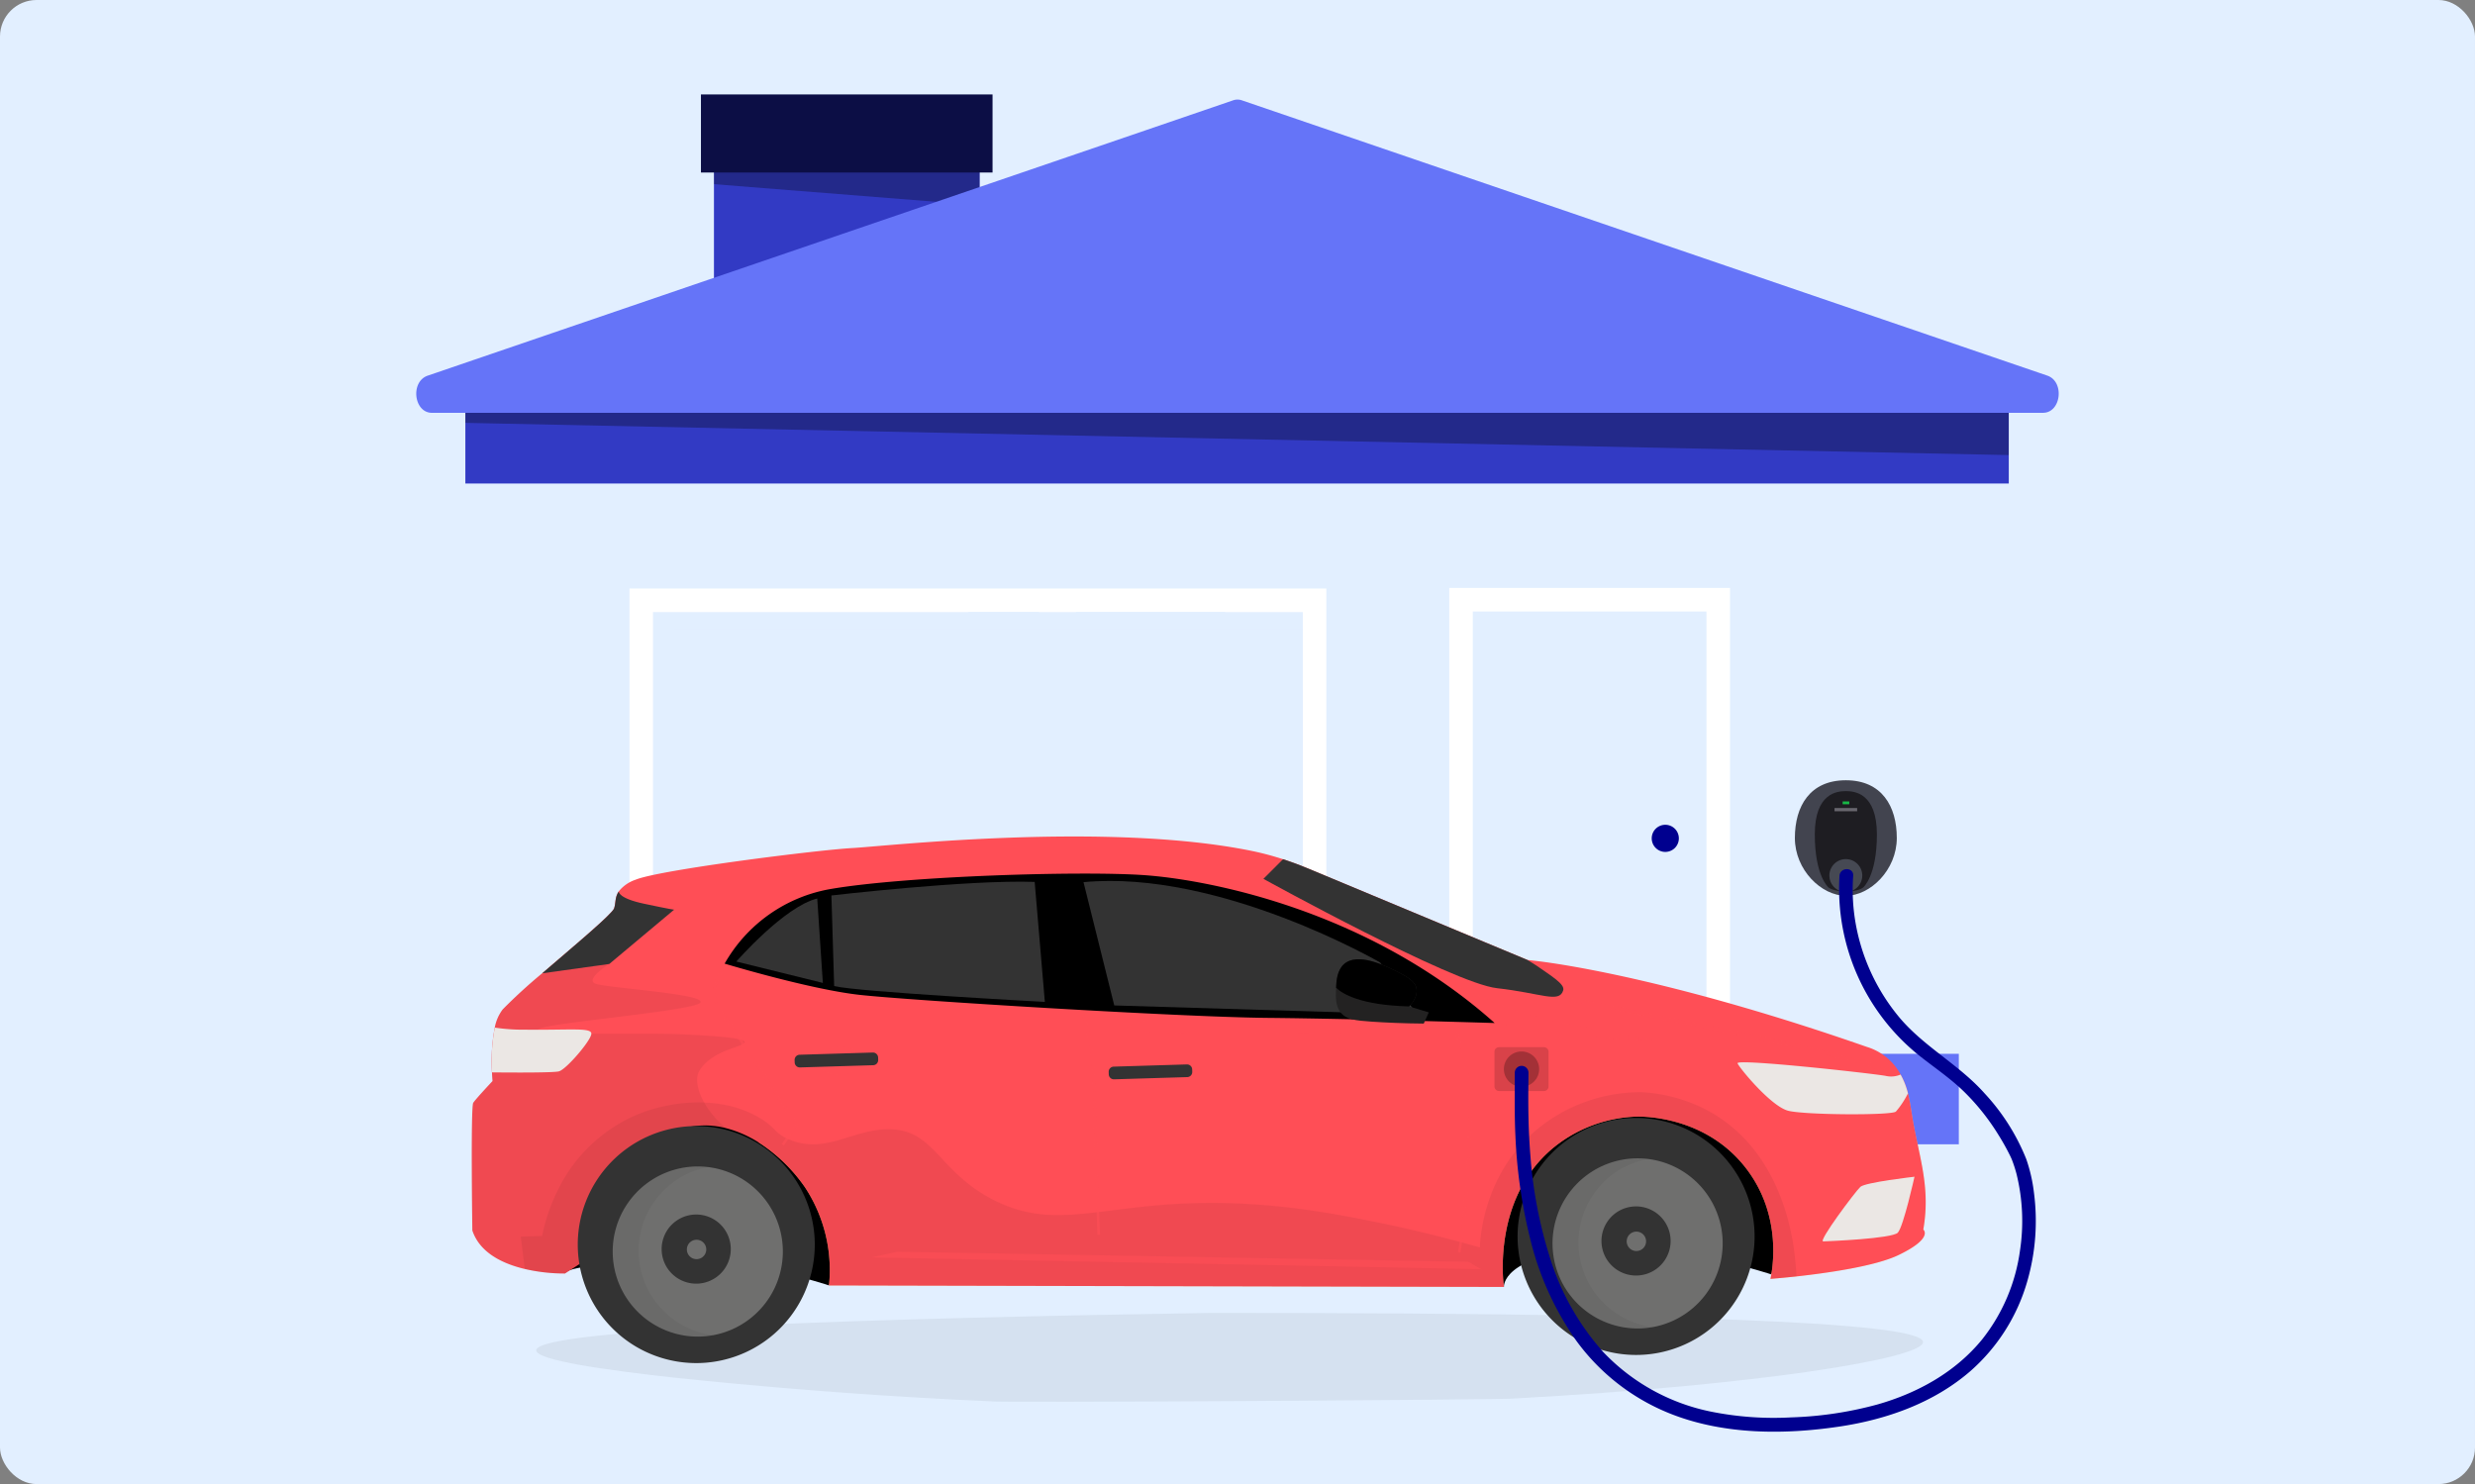 <svg xmlns="http://www.w3.org/2000/svg" xmlns:xlink="http://www.w3.org/1999/xlink" width="542" height="325" viewBox="0 0 542 325">
  <rect x="0" y="0" width="542" height="325" fill="#808080" stroke="none"/>
  <defs>
    <clipPath id="clip-path">
      <rect id="Rectangle_31814" data-name="Rectangle 31814" width="542" height="325" fill="none"/>
    </clipPath>
    <clipPath id="clip-path-2">
      <rect id="Rectangle_31813" data-name="Rectangle 31813" width="542" height="325" rx="8" fill="none"/>
    </clipPath>
    <clipPath id="clip-path-3">
      <rect id="Rectangle_31775" data-name="Rectangle 31775" width="58.158" height="47.255" transform="translate(156.361 21.599)" fill="none"/>
    </clipPath>
    <clipPath id="clip-path-4">
      <rect id="Rectangle_31776" data-name="Rectangle 31776" width="58.158" height="15.602" transform="translate(156.361 29.348)" fill="none"/>
    </clipPath>
    <clipPath id="clip-path-5">
      <rect id="Rectangle_31780" data-name="Rectangle 31780" width="315.994" height="159.768" transform="translate(112.968 85.663)" fill="none"/>
    </clipPath>
    <clipPath id="clip-path-6">
      <rect id="Rectangle_31783" data-name="Rectangle 31783" width="337.987" height="15.462" transform="translate(101.913 90.404)" fill="none"/>
    </clipPath>
    <clipPath id="clip-path-7">
      <rect id="Rectangle_31784" data-name="Rectangle 31784" width="337.969" height="13.994" transform="translate(101.913 85.663)" fill="none"/>
    </clipPath>
    <clipPath id="clip-path-8">
      <rect id="Rectangle_31786" data-name="Rectangle 31786" width="142.301" height="63.565" transform="translate(143.001 134.037)" fill="none"/>
    </clipPath>
    <clipPath id="clip-path-9">
      <rect id="Rectangle_31788" data-name="Rectangle 31788" width="137.488" height="59.92" transform="translate(147.827 137.696)" fill="none"/>
    </clipPath>
    <clipPath id="clip-path-10">
      <rect id="Rectangle_31791" data-name="Rectangle 31791" width="51.177" height="96.866" transform="translate(322.526 133.909)" fill="none"/>
    </clipPath>
    <clipPath id="clip-path-11">
      <rect id="Rectangle_31797" data-name="Rectangle 31797" width="303.701" height="19.462" transform="translate(117.421 287.513)" fill="none"/>
    </clipPath>
    <clipPath id="clip-path-12">
      <rect id="Rectangle_31798" data-name="Rectangle 31798" width="256.792" height="51.502" transform="translate(164.915 230.33)" fill="none"/>
    </clipPath>
    <clipPath id="clip-path-13">
      <rect id="Rectangle_31799" data-name="Rectangle 31799" width="79.506" height="19.646" transform="translate(336.694 216.291)" fill="none"/>
    </clipPath>
    <clipPath id="clip-path-14">
      <rect id="Rectangle_31800" data-name="Rectangle 31800" width="59.774" height="70.934" transform="translate(103.318 207.957)" fill="none"/>
    </clipPath>
    <clipPath id="clip-path-15">
      <rect id="Rectangle_31801" data-name="Rectangle 31801" width="115.437" height="18.358" transform="translate(246.663 212.353)" fill="none"/>
    </clipPath>
    <clipPath id="clip-path-16">
      <rect id="Rectangle_31802" data-name="Rectangle 31802" width="279.359" height="42.659" transform="translate(114.039 239.173)" fill="none"/>
    </clipPath>
    <clipPath id="clip-path-17">
      <rect id="Rectangle_31803" data-name="Rectangle 31803" width="133.45" height="3.819" transform="translate(190.917 274.123)" fill="none"/>
    </clipPath>
    <clipPath id="clip-path-18">
      <rect id="Rectangle_31804" data-name="Rectangle 31804" width="9.795" height="6.16" transform="translate(247.653 231.851)" fill="none"/>
    </clipPath>
    <clipPath id="clip-path-19">
      <rect id="Rectangle_31805" data-name="Rectangle 31805" width="9.794" height="6.16" transform="translate(178.879 229.247)" fill="none"/>
    </clipPath>
    <clipPath id="clip-path-20">
      <rect id="Rectangle_31806" data-name="Rectangle 31806" width="5.516" height="51.295" transform="translate(316.712 223.001)" fill="none"/>
    </clipPath>
    <clipPath id="clip-path-21">
      <rect id="Rectangle_31807" data-name="Rectangle 31807" width="6.005" height="52.187" transform="translate(234.883 218.219)" fill="none"/>
    </clipPath>
    <clipPath id="clip-path-22">
      <rect id="Rectangle_31808" data-name="Rectangle 31808" width="18.67" height="40.919" transform="translate(156.114 209.93)" fill="none"/>
    </clipPath>
    <clipPath id="clip-path-23">
      <rect id="Rectangle_31809" data-name="Rectangle 31809" width="22.022" height="37.26" transform="translate(339.991 253.664)" fill="none"/>
    </clipPath>
    <clipPath id="clip-path-24">
      <rect id="Rectangle_31810" data-name="Rectangle 31810" width="22.023" height="37.26" transform="translate(134.178 255.443)" fill="none"/>
    </clipPath>
    <clipPath id="clip-path-25">
      <rect id="Rectangle_31811" data-name="Rectangle 31811" width="11.844" height="9.596" transform="translate(327.275 229.325)" fill="none"/>
    </clipPath>
    <clipPath id="clip-path-26">
      <rect id="Rectangle_31812" data-name="Rectangle 31812" width="7.717" height="7.717" transform="translate(329.339 230.264)" fill="none"/>
    </clipPath>
  </defs>
  <g id="PodPoint" transform="translate(0 0)">
    <rect id="Rectangle_31815" data-name="Rectangle 31815" width="542" height="325" rx="8" transform="translate(0 0)" fill="#e2efff"/>
    <g id="Group_46680" data-name="Group 46680" transform="translate(0 0)" clip-path="url(#clip-path)">
      <g id="Group_46679" data-name="Group 46679">
        <g id="Group_46678" data-name="Group 46678" clip-path="url(#clip-path-2)">
          <rect id="Rectangle_31773" data-name="Rectangle 31773" width="58.158" height="47.256" transform="translate(156.361 21.598)" fill="#6574f8"/>
          <g id="Group_46608" data-name="Group 46608" opacity="0.5" style="mix-blend-mode: multiply;isolation: isolate">
            <g id="Group_46607" data-name="Group 46607">
              <g id="Group_46606" data-name="Group 46606" clip-path="url(#clip-path-3)">
                <rect id="Rectangle_31774" data-name="Rectangle 31774" width="58.158" height="47.256" transform="translate(156.361 21.598)" fill="#00008f"/>
              </g>
            </g>
          </g>
          <g id="Group_46611" data-name="Group 46611" opacity="0.3" style="mix-blend-mode: multiply;isolation: isolate">
            <g id="Group_46610" data-name="Group 46610">
              <g id="Group_46609" data-name="Group 46609" clip-path="url(#clip-path-4)">
                <path id="Path_46527" data-name="Path 46527" d="M156.361,29.348V40.331l58.158,4.618v-15.6Z"/>
              </g>
            </g>
          </g>
          <rect id="Rectangle_31777" data-name="Rectangle 31777" width="63.859" height="17.092" transform="translate(153.499 20.684)" fill="#0c0e45"/>
          <rect id="Rectangle_31778" data-name="Rectangle 31778" width="315.994" height="159.768" transform="translate(112.968 85.662)" fill="#e2efff"/>
          <g id="Group_46614" data-name="Group 46614" style="mix-blend-mode: multiply;isolation: isolate">
            <g id="Group_46613" data-name="Group 46613">
              <g id="Group_46612" data-name="Group 46612" clip-path="url(#clip-path-5)">
                <rect id="Rectangle_31779" data-name="Rectangle 31779" width="315.994" height="159.768" transform="translate(112.968 85.662)" fill="#e2efff"/>
              </g>
            </g>
          </g>
          <rect id="Rectangle_31781" data-name="Rectangle 31781" width="337.987" height="15.462" transform="translate(101.913 90.404)" fill="#6574f8"/>
          <g id="Group_46617" data-name="Group 46617" opacity="0.5" style="mix-blend-mode: multiply;isolation: isolate">
            <g id="Group_46616" data-name="Group 46616">
              <g id="Group_46615" data-name="Group 46615" clip-path="url(#clip-path-6)">
                <rect id="Rectangle_31782" data-name="Rectangle 31782" width="337.987" height="15.462" transform="translate(101.913 90.404)" fill="#00008f"/>
              </g>
            </g>
          </g>
          <g id="Group_46620" data-name="Group 46620" opacity="0.3" style="mix-blend-mode: multiply;isolation: isolate">
            <g id="Group_46619" data-name="Group 46619">
              <g id="Group_46618" data-name="Group 46618" clip-path="url(#clip-path-7)">
                <path id="Path_46528" data-name="Path 46528" d="M101.913,90.4v2.2l337.969,7.058V90.4H430.8V85.663H111V90.4Z"/>
              </g>
            </g>
          </g>
          <path id="Path_46529" data-name="Path 46529" d="M94.592,90.4H447.4c3.982,0,4.775-6.829.942-8.143L271.93,21.962a2.872,2.872,0,0,0-1.863,0l-20.7,7.086L93.671,82.261c-3.854,1.314-3.061,8.143.921,8.143" fill="#6574f8"/>
          <g id="Group_46623" data-name="Group 46623" style="mix-blend-mode: multiply;isolation: isolate">
            <g id="Group_46622" data-name="Group 46622">
              <g id="Group_46621" data-name="Group 46621" clip-path="url(#clip-path-8)">
                <rect id="Rectangle_31785" data-name="Rectangle 31785" width="142.302" height="63.564" transform="translate(143.001 134.038)" fill="#e2efff"/>
              </g>
            </g>
          </g>
          <path id="Path_46530" data-name="Path 46530" d="M143,134.038H285.3V197.6H143Zm-5.154-5.154v73.872h152.61V128.884H137.847Z" fill="#fff"/>
          <path id="Path_46531" data-name="Path 46531" d="M235.544,134.037l49.758,49.79V151.1l-17.091-17.06Z" fill="#e2efff"/>
          <path id="Path_46532" data-name="Path 46532" d="M211.976,134.037,275.509,197.6H285.3v-5.75l-57.846-57.814Z" fill="#e2efff"/>
          <g id="Group_46626" data-name="Group 46626" opacity="0.22" style="mix-blend-mode: screen;isolation: isolate">
            <g id="Group_46625" data-name="Group 46625">
              <g id="Group_46624" data-name="Group 46624" clip-path="url(#clip-path-9)">
                <rect id="Rectangle_31787" data-name="Rectangle 31787" width="137.489" height="59.92" transform="translate(147.827 137.696)" fill="#e2efff"/>
              </g>
            </g>
          </g>
          <rect id="Rectangle_31789" data-name="Rectangle 31789" width="192.245" height="4.617" transform="translate(110.391 242.037)" fill="#6574f8"/>
          <g id="Group_46629" data-name="Group 46629" style="mix-blend-mode: multiply;isolation: isolate">
            <g id="Group_46628" data-name="Group 46628">
              <g id="Group_46627" data-name="Group 46627" clip-path="url(#clip-path-10)">
                <rect id="Rectangle_31790" data-name="Rectangle 31790" width="51.177" height="96.865" transform="translate(322.526 133.91)" fill="#e2efff"/>
              </g>
            </g>
          </g>
          <path id="Path_46533" data-name="Path 46533" d="M322.527,133.909H373.7v96.865H322.527Zm-5.154-5.154V235.929h61.484V128.755H317.373Z" fill="#fff"/>
          <path id="Path_46534" data-name="Path 46534" d="M361.712,183.592a2.97,2.97,0,1,0,2.97-2.97,2.97,2.97,0,0,0-2.97,2.97" fill="#00008f"/>
          <rect id="Rectangle_31792" data-name="Rectangle 31792" width="57.59" height="19.81" transform="translate(302.516 230.775)" fill="#e2efff"/>
          <rect id="Rectangle_31793" data-name="Rectangle 31793" width="68.02" height="9.905" transform="translate(292.086 240.68)" fill="#6574f8"/>
          <rect id="Rectangle_31794" data-name="Rectangle 31794" width="68.854" height="19.81" transform="translate(360.107 230.775)" fill="#6574f8"/>
          <path id="Path_46535" data-name="Path 46535" d="M415.379,183.518c0,6.984-5.8,12.646-11.159,12.646s-11.16-5.662-11.16-12.646,3.307-12.646,11.16-12.646,11.159,5.662,11.159,12.646" fill="#42444f"/>
          <path id="Path_46536" data-name="Path 46536" d="M397.423,182.742c0,9.132,3,11.606,3,11.606s1.01.872,3.819.872,3.78-.872,3.78-.872,3-2.474,3-11.606-4.96-9.491-6.8-9.491-6.8.359-6.8,9.491" fill="#1e1d22"/>
          <path id="Path_46537" data-name="Path 46537" d="M400.617,191.738a3.6,3.6,0,1,1,3.6,3.6,3.6,3.6,0,0,1-3.6-3.6" fill="#464953"/>
          <rect id="Rectangle_31795" data-name="Rectangle 31795" width="1.456" height="0.625" transform="translate(403.52 175.507)" fill="#17b746"/>
          <rect id="Rectangle_31796" data-name="Rectangle 31796" width="4.953" height="0.703" transform="translate(401.743 176.953)" fill="#68666e"/>
          <g id="Group_46632" data-name="Group 46632" opacity="0.06" style="mix-blend-mode: multiply;isolation: isolate">
            <g id="Group_46631" data-name="Group 46631">
              <g id="Group_46630" data-name="Group 46630" clip-path="url(#clip-path-11)">
                <path id="Path_46538" data-name="Path 46538" d="M265.309,287.513c-70.416,1.122-147.776,3.342-147.887,8.194-.1,4.293,60.346,8.767,67.181,9.273,10.926.809,21.8,1.432,32.543,1.895-.464.359,114.536-.35,114.44-.619,53.384-2.884,89.687-8.78,89.536-12.375-.136-3.259-30.29-6.391-155.813-6.368"/>
              </g>
            </g>
          </g>
          <path id="Path_46539" data-name="Path 46539" d="M329.335,281.832s-.531-6.984,19.232-8.207,39.331,5.459,39.331,5.459,7.52-16.136,7.6-18.5-40.86-36.427-40.86-36.427l-46.272,23.512Z"/>
          <path id="Path_46540" data-name="Path 46540" d="M123.729,278.888s-1.3-1.633,18.464-2.856,39.331,5.459,39.331,5.459,7.52-16.136,7.6-18.5-40.86-36.427-40.86-36.427l-33.017,22.021Z"/>
          <g id="Group_46635" data-name="Group 46635" opacity="0.54">
            <g id="Group_46634" data-name="Group 46634">
              <g id="Group_46633" data-name="Group 46633" clip-path="url(#clip-path-12)">
                <path id="Path_46541" data-name="Path 46541" d="M415.762,274.843c-5.13,2.471-15.762,3.957-22.363,4.685-3.372.369-5.689.535-5.689.535.374-1.725,2.755-13.62-5.271-24.122-8.807-11.528-22.552-11.446-24.106-11.411a30.443,30.443,0,0,0-18.3,6.929c-13.069,10.965-10.889,28.965-10.693,30.373l-147.8-.33a32.922,32.922,0,0,0-5.254-21.484A36,36,0,0,0,166,250.1c7.757.508,9.535-2.628,8.785-3.769s-11.357-12.733-9.694-13.657,18.981-.173,22.65.074,2.176,2.318,12.927,2.145,59.239.72,57.765-.359-7.891-4.33-4.782-4.2,49.652,2.759,71.41,3.57,28.263-.488,29.115,2.148a5.305,5.305,0,0,1-.962,4.763s19.022,5.685,21.089,4.226,9.055-8.544,16.147-8.646c4.953-.076,19.045,1.364,27.25,2.609.045.146.083.287.121.433.3,1.194.53,2.476.742,3.883,1.423,9.475,4.331,16.113,2.62,25.945,0,0,2.326,1.853-5.422,5.579" fill="#ffd481"/>
              </g>
            </g>
          </g>
          <path id="Path_46542" data-name="Path 46542" d="M415.763,274.843c-5.13,2.47-15.766,3.955-22.363,4.685-3.375.367-5.69.535-5.69.535.373-1.727,2.754-13.619-5.273-24.119-8.807-11.53-22.547-11.448-24.1-11.412a30.436,30.436,0,0,0-18.3,6.928c-13.071,10.966-10.891,28.967-10.693,30.371l-147.8-.33a32.926,32.926,0,0,0-5.251-21.482A36.111,36.111,0,0,0,166,250.1H166A24.746,24.746,0,0,0,159,247.059a18.182,18.182,0,0,0-7.9-.3c-8.152,1.531-13.016,8.4-15.583,12.027a36.35,36.35,0,0,0-6.31,16.531l-5.483,3.569a38.609,38.609,0,0,1-8.815-.994c-4.7-1.119-9.824-3.468-11.471-8.438,0,0-.383-27.066.2-27.953s4.22-4.756,4.22-4.756-.069-.735-.121-1.9a39.307,39.307,0,0,1,.612-9.812,9.433,9.433,0,0,1,1.745-3.991,116.11,116.11,0,0,1,8.643-7.9c1.97-1.7,4.058-3.48,6.05-5.187,5.017-4.308,9.414-8.167,9.7-9.056.385-1.169.134-2.422,1.016-3.7a7.927,7.927,0,0,1,3.683-2.547c5.179-2.166,39.982-6.537,47.57-6.945,6.995-.373,55.4-5.858,87.294.62a63.7,63.7,0,0,1,6.924,1.834c1.819.589,3.625,1.266,5.4,2L334.5,210.226s.515.054,1.451.158c7.342.819,32.75,4.877,72.865,18.876a12.5,12.5,0,0,1,7.4,6.057A15.89,15.89,0,0,1,417.7,239c.045.149.083.286.122.434.3,1.194.53,2.477.744,3.881,1.423,9.48,4.33,16.116,2.618,25.95,0,0,2.325,1.852-5.421,5.576" fill="#ff4e56"/>
          <g id="Group_46638" data-name="Group 46638" opacity="0.6" style="mix-blend-mode: multiply;isolation: isolate">
            <g id="Group_46637" data-name="Group 46637">
              <g id="Group_46636" data-name="Group 46636" clip-path="url(#clip-path-13)">
                <path id="Path_46543" data-name="Path 46543" d="M337.069,216.666a4.045,4.045,0,0,0,3.073,1.861c8,.654,14.247,2.53,34.436,6.556,28.174,5.618,37.5,8.654,41.247,10.478" fill="none" stroke="#ff4e56" stroke-linecap="round" stroke-width="0.75"/>
              </g>
            </g>
          </g>
          <g id="Group_46641" data-name="Group 46641" opacity="0.06" style="mix-blend-mode: multiply;isolation: isolate">
            <g id="Group_46640" data-name="Group 46640">
              <g id="Group_46639" data-name="Group 46639" clip-path="url(#clip-path-14)">
                <path id="Path_46544" data-name="Path 46544" d="M162.954,228.444c-1.149,1.017-7.115,1.731-9.757,5.983-1.814,2.9,1.218,8.942,5.8,12.629a18.248,18.248,0,0,0-7.894-.294c-8.156,1.53-13.016,8.4-15.585,12.028a36.346,36.346,0,0,0-6.31,16.527l-5.483,3.572a38.674,38.674,0,0,1-8.817-.993c-4.694-1.118-9.822-3.472-11.471-8.439,0,0-.382-27.063.2-27.955s4.22-4.754,4.22-4.754-.067-.736-.125-1.9a39.4,39.4,0,0,1,.615-9.81,9.442,9.442,0,0,1,1.741-3.992,115.517,115.517,0,0,1,8.65-7.9c1.969-1.694,4.055-3.477,6.046-5.19l8.638,3.144s-5.459,3.412-2.991,4.337,23.8,2.162,22.971,4.072-35.336,4.584-35.635,6,23.194.591,31.629,1,14.7.911,13.55,1.934"/>
              </g>
            </g>
          </g>
          <g id="Group_46644" data-name="Group 46644" opacity="0.4" style="mix-blend-mode: multiply;isolation: isolate">
            <g id="Group_46643" data-name="Group 46643">
              <g id="Group_46642" data-name="Group 46642" clip-path="url(#clip-path-15)">
                <path id="Path_46545" data-name="Path 46545" d="M311.807,212.353s15.854,8.033,23.7,10.09,26.592,5.334,26.592,5.334a113.949,113.949,0,0,1-16.924-1.278c-9.751-1.422-23.579-3.238-27.24-3.524a11.324,11.324,0,0,0-6.148,1.176s3.348,4.735-.557,5.923-19.31.742-18.507-1.565S294,226.091,294,226.091s-48.6.92-47.315-.957,22.44-4.825,23.2-5.04,41.917-7.741,41.917-7.741" fill="#ff4e56"/>
              </g>
            </g>
          </g>
          <g id="Group_46647" data-name="Group 46647" opacity="0.06" style="mix-blend-mode: multiply;isolation: isolate">
            <g id="Group_46646" data-name="Group 46646">
              <g id="Group_46645" data-name="Group 46645" clip-path="url(#clip-path-16)">
                <path id="Path_46546" data-name="Path 46546" d="M387.71,280.063c.373-1.724,2.755-13.621-5.272-24.122-8.806-11.528-22.551-11.447-24.1-11.41a30.427,30.427,0,0,0-18.3,6.929c-13.069,10.964-10.889,28.964-10.693,30.372l-147.8-.331a32.922,32.922,0,0,0-5.254-21.482c-4.568-6.691-14.392-15.281-25.178-13.257-8.155,1.53-13.016,8.4-15.585,12.028a36.327,36.327,0,0,0-6.31,16.526l-5.483,3.573a38.67,38.67,0,0,1-8.817-.993l-.873-7.091,4.673-.143a40.214,40.214,0,0,1,3.928-10.983,34.173,34.173,0,0,1,15.61-15.019c8.429-3.907,19.9-4.784,28.191.205,3.532,2.127,3.106,3.281,6.307,4.646,7.97,3.4,14.03-2.3,21.981-2.213,9.937.1,10.641,9.108,22.53,15.317,16.686,8.713,27.626-2.165,63.554,1.665,4.614.492,9.285,1.2,14.87,2.235,6.742,1.256,16.589,3.312,28.395,6.661.084-2.266.843-16.009,12.427-25.781a35.76,35.76,0,0,1,22.926-8.221,34.715,34.715,0,0,1,15.584,4.612c15.626,9.2,17.675,28.117,18.024,31.37.11,1.013.28,2.524.359,4.372l-5.688.535"/>
              </g>
            </g>
          </g>
          <g id="Group_46650" data-name="Group 46650" opacity="0.6" style="mix-blend-mode: multiply;isolation: isolate">
            <g id="Group_46649" data-name="Group 46649">
              <g id="Group_46648" data-name="Group 46648" clip-path="url(#clip-path-17)">
                <path id="Path_46547" data-name="Path 46547" d="M190.917,275.359l5.52-1.236,125.1,2.2,2.828,1.624Z" fill="#ff4e56"/>
              </g>
            </g>
          </g>
          <g id="Group_46653" data-name="Group 46653" opacity="0.6" style="mix-blend-mode: multiply;isolation: isolate">
            <g id="Group_46652" data-name="Group 46652">
              <g id="Group_46651" data-name="Group 46651" clip-path="url(#clip-path-18)">
                <path id="Path_46548" data-name="Path 46548" d="M257.447,234.783c.051,1.7-2.1,3.143-4.8,3.225s-4.938-1.229-4.989-2.928,2.1-3.143,4.8-3.225,4.938,1.229,4.989,2.928" fill="#ff4e56"/>
              </g>
            </g>
          </g>
          <path id="Path_46549" data-name="Path 46549" d="M260,235.877l-16.035.486a1.126,1.126,0,0,1-1.159-1.092l-.016-.526a1.126,1.126,0,0,1,1.091-1.16l16.035-.485a1.125,1.125,0,0,1,1.159,1.091l.016.527A1.126,1.126,0,0,1,260,235.877" fill="#333"/>
          <g id="Group_46656" data-name="Group 46656" opacity="0.6" style="mix-blend-mode: multiply;isolation: isolate">
            <g id="Group_46655" data-name="Group 46655">
              <g id="Group_46654" data-name="Group 46654" clip-path="url(#clip-path-19)">
                <path id="Path_46550" data-name="Path 46550" d="M188.672,232.178c.051,1.7-2.1,3.143-4.8,3.225s-4.938-1.229-4.989-2.928,2.1-3.143,4.8-3.225,4.938,1.229,4.989,2.928" fill="#ff4e56"/>
              </g>
            </g>
          </g>
          <path id="Path_46551" data-name="Path 46551" d="M191.222,233.272l-16.035.486a1.126,1.126,0,0,1-1.159-1.091l-.016-.527a1.126,1.126,0,0,1,1.091-1.16l16.035-.485a1.125,1.125,0,0,1,1.159,1.091l.016.527a1.126,1.126,0,0,1-1.091,1.159" fill="#333"/>
          <g id="Group_46659" data-name="Group 46659" opacity="0.6" style="mix-blend-mode: multiply;isolation: isolate">
            <g id="Group_46658" data-name="Group 46658">
              <g id="Group_46657" data-name="Group 46657" clip-path="url(#clip-path-20)">
                <path id="Path_46552" data-name="Path 46552" d="M319.827,274.3l-.556-.112c.016-.081,1.651-8.387,2.331-27.116.674-18.568-4.835-23.588-4.89-23.637l.37-.43c.236.2,5.773,5.19,5.087,24.088-.682,18.784-2.325,27.125-2.342,27.207" fill="#ff4e56"/>
              </g>
            </g>
          </g>
          <g id="Group_46662" data-name="Group 46662" opacity="0.6" style="mix-blend-mode: multiply;isolation: isolate">
            <g id="Group_46661" data-name="Group 46661">
              <g id="Group_46660" data-name="Group 46660" clip-path="url(#clip-path-21)">
                <path id="Path_46553" data-name="Path 46553" d="M240.321,270.406c-.006-.151-.625-15.338-.962-31.62-.334-16.091-4.434-20.111-4.476-20.15l.385-.416c.176.161,4.318,4.155,4.658,20.554.337,16.276.956,31.457.962,31.609Z" fill="#ff4e56"/>
              </g>
            </g>
          </g>
          <g id="Group_46665" data-name="Group 46665" opacity="0.6" style="mix-blend-mode: multiply;isolation: isolate">
            <g id="Group_46664" data-name="Group 46664">
              <g id="Group_46663" data-name="Group 46663" clip-path="url(#clip-path-22)">
                <path id="Path_46554" data-name="Path 46554" d="M171.673,250.849l-.467-.322,2.894-4.2c-1.28-1.95-13.8-21.015-16.91-25.383-3.4-4.774,2.329-10.953,2.387-11.015l.413.389c-.055.058-5.464,5.9-2.338,10.3,3.266,4.591,16.89,25.351,17.028,25.56l.1.16Z" fill="#ff4e56"/>
              </g>
            </g>
          </g>
          <path id="Path_46555" data-name="Path 46555" d="M158.689,211.024a33.194,33.194,0,0,1,23.338-16.363c16.659-2.829,54.839-3.986,68.605-3.008s48.821,7.506,76.686,32.379c0,0-30.393-.938-49.764-1.126s-78.361-3.823-89.316-5.04-29.549-6.842-29.549-6.842"/>
          <path id="Path_46556" data-name="Path 46556" d="M161.248,210.569s10.517-12.06,17.719-13.8l1.228,18.481Z" fill="#333"/>
          <path id="Path_46557" data-name="Path 46557" d="M182.071,196.1s29.8-3.48,44.513-2.971l2.228,26.278s-41.357-2.213-46.14-3.47Z" fill="#333"/>
          <path id="Path_46558" data-name="Path 46558" d="M237.277,193.183l6.736,27,66.308,2-8.078-11.4s-35.173-20.412-64.966-17.6" fill="#333"/>
          <path id="Path_46559" data-name="Path 46559" d="M312.888,221.7q-.552,1.227-1.1,2.455c-4.522-.034-8.364-.22-11.354-.418-3.706-.248-5.633-.489-6.833-2-1.157-1.451-1.087-3.386-1.034-4.928.005-.164.013-.338.02-.515.075-1.684.28-3.822,1.7-5.125,3.032-2.774,9.263.388,12.245,1.9,2.929,1.487,3.5,2.54,3.662,3.371.359,1.884-1.2,3.564-1.591,3.962Z" fill="#232222"/>
          <path id="Path_46560" data-name="Path 46560" d="M308.6,220.4c-10.71-.286-14.66-2.771-16.016-4.107.074-1.684.28-3.822,1.7-5.125,3.032-2.774,9.263.388,12.245,1.9,2.929,1.487,3.5,2.54,3.662,3.371.359,1.884-1.2,3.564-1.591,3.962"/>
          <path id="Path_46561" data-name="Path 46561" d="M147.629,199.211l-14.2,11.89-14.684,2.045c6.931-5.965,15.346-13,15.751-14.241.384-1.17.131-2.422,1.017-3.7-.014.108-.073,1.518,5.554,2.709,5.844,1.242,6.561,1.3,6.561,1.3" fill="#333"/>
          <path id="Path_46562" data-name="Path 46562" d="M129.5,226.386c-.036,1.42-5.435,7.76-7.09,8.229-1.086.306-9.226.281-14.671.229a39.356,39.356,0,0,1,.617-9.809,41.837,41.837,0,0,0,6.683.455c9.936.119,14.5-.524,14.461.9" fill="#ebe7e4"/>
          <path id="Path_46563" data-name="Path 46563" d="M417.822,239.436a19,19,0,0,1-2.649,4c-1.092.851-19.8.748-23.549-.183s-10.64-9.287-11.116-10.391,29.194,2.169,32.413,2.742a5.227,5.227,0,0,0,3.289-.287,16.44,16.44,0,0,1,1.612,4.117" fill="#ebe7e4"/>
          <path id="Path_46564" data-name="Path 46564" d="M419.253,257.691s-10.766,1.22-11.853,2.222-9.322,11.979-8.131,11.942,15.1-.606,16.332-1.91,3.652-12.254,3.652-12.254" fill="#ebe7e4"/>
          <path id="Path_46565" data-name="Path 46565" d="M342.329,216.874c-.866,2.887-4.749.621-14.505-.469s-51.151-23.947-51.151-23.947l4.308-4.3c1.823.591,3.626,1.263,5.4,2L334.5,210.226q.888.552,1.777,1.1c3.565,2.48,6.455,4.205,6.053,5.545" fill="#333"/>
          <path id="Path_46566" data-name="Path 46566" d="M384.227,269.987A25.951,25.951,0,1,1,357.5,244.833a25.951,25.951,0,0,1,26.725,25.154" fill="#333"/>
          <path id="Path_46567" data-name="Path 46567" d="M377.241,271.729a18.63,18.63,0,1,1-19.185-18.057,18.629,18.629,0,0,1,19.185,18.057" fill="#6f6f6e"/>
          <g id="Group_46668" data-name="Group 46668" opacity="0.05" style="mix-blend-mode: multiply;isolation: isolate">
            <g id="Group_46667" data-name="Group 46667">
              <g id="Group_46666" data-name="Group 46666" clip-path="url(#clip-path-23)">
                <path id="Path_46568" data-name="Path 46568" d="M345.67,272.686A18.635,18.635,0,0,1,360.9,253.8a18.63,18.63,0,1,0,1.115,36.813,18.633,18.633,0,0,1-16.343-17.928"/>
              </g>
            </g>
          </g>
          <path id="Path_46569" data-name="Path 46569" d="M365.844,271.532a7.57,7.57,0,1,1-7.8-7.337,7.57,7.57,0,0,1,7.8,7.337" fill="#333"/>
          <path id="Path_46570" data-name="Path 46570" d="M360.475,271.775a2.124,2.124,0,1,1-2.187-2.058,2.124,2.124,0,0,1,2.187,2.058" fill="#6f6f6e"/>
          <path id="Path_46571" data-name="Path 46571" d="M178.415,271.767a25.951,25.951,0,1,1-26.725-25.154,25.951,25.951,0,0,1,26.725,25.154" fill="#333"/>
          <path id="Path_46572" data-name="Path 46572" d="M171.429,273.509a18.63,18.63,0,1,1-19.185-18.057,18.629,18.629,0,0,1,19.185,18.057" fill="#6f6f6e"/>
          <g id="Group_46671" data-name="Group 46671" opacity="0.05" style="mix-blend-mode: multiply;isolation: isolate">
            <g id="Group_46670" data-name="Group 46670">
              <g id="Group_46669" data-name="Group 46669" clip-path="url(#clip-path-24)">
                <path id="Path_46573" data-name="Path 46573" d="M139.858,274.465a18.635,18.635,0,0,1,15.228-18.885,18.63,18.63,0,1,0,1.115,36.813,18.633,18.633,0,0,1-16.343-17.928"/>
              </g>
            </g>
          </g>
          <path id="Path_46574" data-name="Path 46574" d="M160.031,273.311a7.57,7.57,0,1,1-7.8-7.337,7.57,7.57,0,0,1,7.8,7.337" fill="#333"/>
          <path id="Path_46575" data-name="Path 46575" d="M154.663,273.555a2.124,2.124,0,1,1-2.187-2.058,2.123,2.123,0,0,1,2.187,2.058" fill="#6f6f6e"/>
          <g id="Group_46674" data-name="Group 46674" opacity="0.15" style="mix-blend-mode: multiply;isolation: isolate">
            <g id="Group_46673" data-name="Group 46673">
              <g id="Group_46672" data-name="Group 46672" clip-path="url(#clip-path-25)">
                <path id="Path_46576" data-name="Path 46576" d="M328.275,238.921h9.844a1,1,0,0,0,1-1v-7.6a1,1,0,0,0-1-1h-9.844a1,1,0,0,0-1,1v7.6a1,1,0,0,0,1,1"/>
              </g>
            </g>
          </g>
          <g id="Group_46677" data-name="Group 46677" opacity="0.25" style="mix-blend-mode: multiply;isolation: isolate">
            <g id="Group_46676" data-name="Group 46676">
              <g id="Group_46675" data-name="Group 46675" clip-path="url(#clip-path-26)">
                <path id="Path_46577" data-name="Path 46577" d="M329.339,234.123a3.859,3.859,0,1,0,3.858-3.858,3.858,3.858,0,0,0-3.858,3.858"/>
              </g>
            </g>
          </g>
          <path id="Path_46578" data-name="Path 46578" d="M402.832,191.786a46.763,46.763,0,0,0,17.328,39.273c3.306,2.633,6.827,4.98,9.869,7.934a49.691,49.691,0,0,1,7.52,9.391,51.924,51.924,0,0,1,2.666,4.759c.088.181.171.364.254.546s.127.3.022.044c.051.123.1.247.15.372a28.767,28.767,0,0,1,.976,3.059,43.035,43.035,0,0,1,.731,16.753,39.945,39.945,0,0,1-8.291,19.414c-5.862,7.174-14.118,11.734-22.942,14.241a80.816,80.816,0,0,1-18.842,2.821,69.68,69.68,0,0,1-17.786-1.3,44.757,44.757,0,0,1-23.38-13,55.578,55.578,0,0,1-11.782-21,97.357,97.357,0,0,1-4.174-21.909c-.44-5.337-.513-10.686-.449-16.037.009-.744.02-1.488.019-2.232a1.5,1.5,0,0,0-3,0c.007,4.636-.089,9.259.142,13.893a112.717,112.717,0,0,0,3.124,22.042,65.663,65.663,0,0,0,10.138,22.665A46.9,46.9,0,0,0,366.55,309.88c11.4,4.3,24.193,4.306,36.1,2.548,10.415-1.538,20.752-5.162,28.8-12.127a41.276,41.276,0,0,0,12.5-19.7,47.65,47.65,0,0,0,1.468-19.388,34.829,34.829,0,0,0-1.684-7.374,46.416,46.416,0,0,0-9.113-14.382c-5.547-6.258-13.144-10.135-18.566-16.514a44.2,44.2,0,0,1-9.582-20.15,42.574,42.574,0,0,1-.643-11.012c.132-1.927-2.869-1.919-3,0" fill="#00008f"/>
        </g>
      </g>
    </g>
  </g>
</svg>
